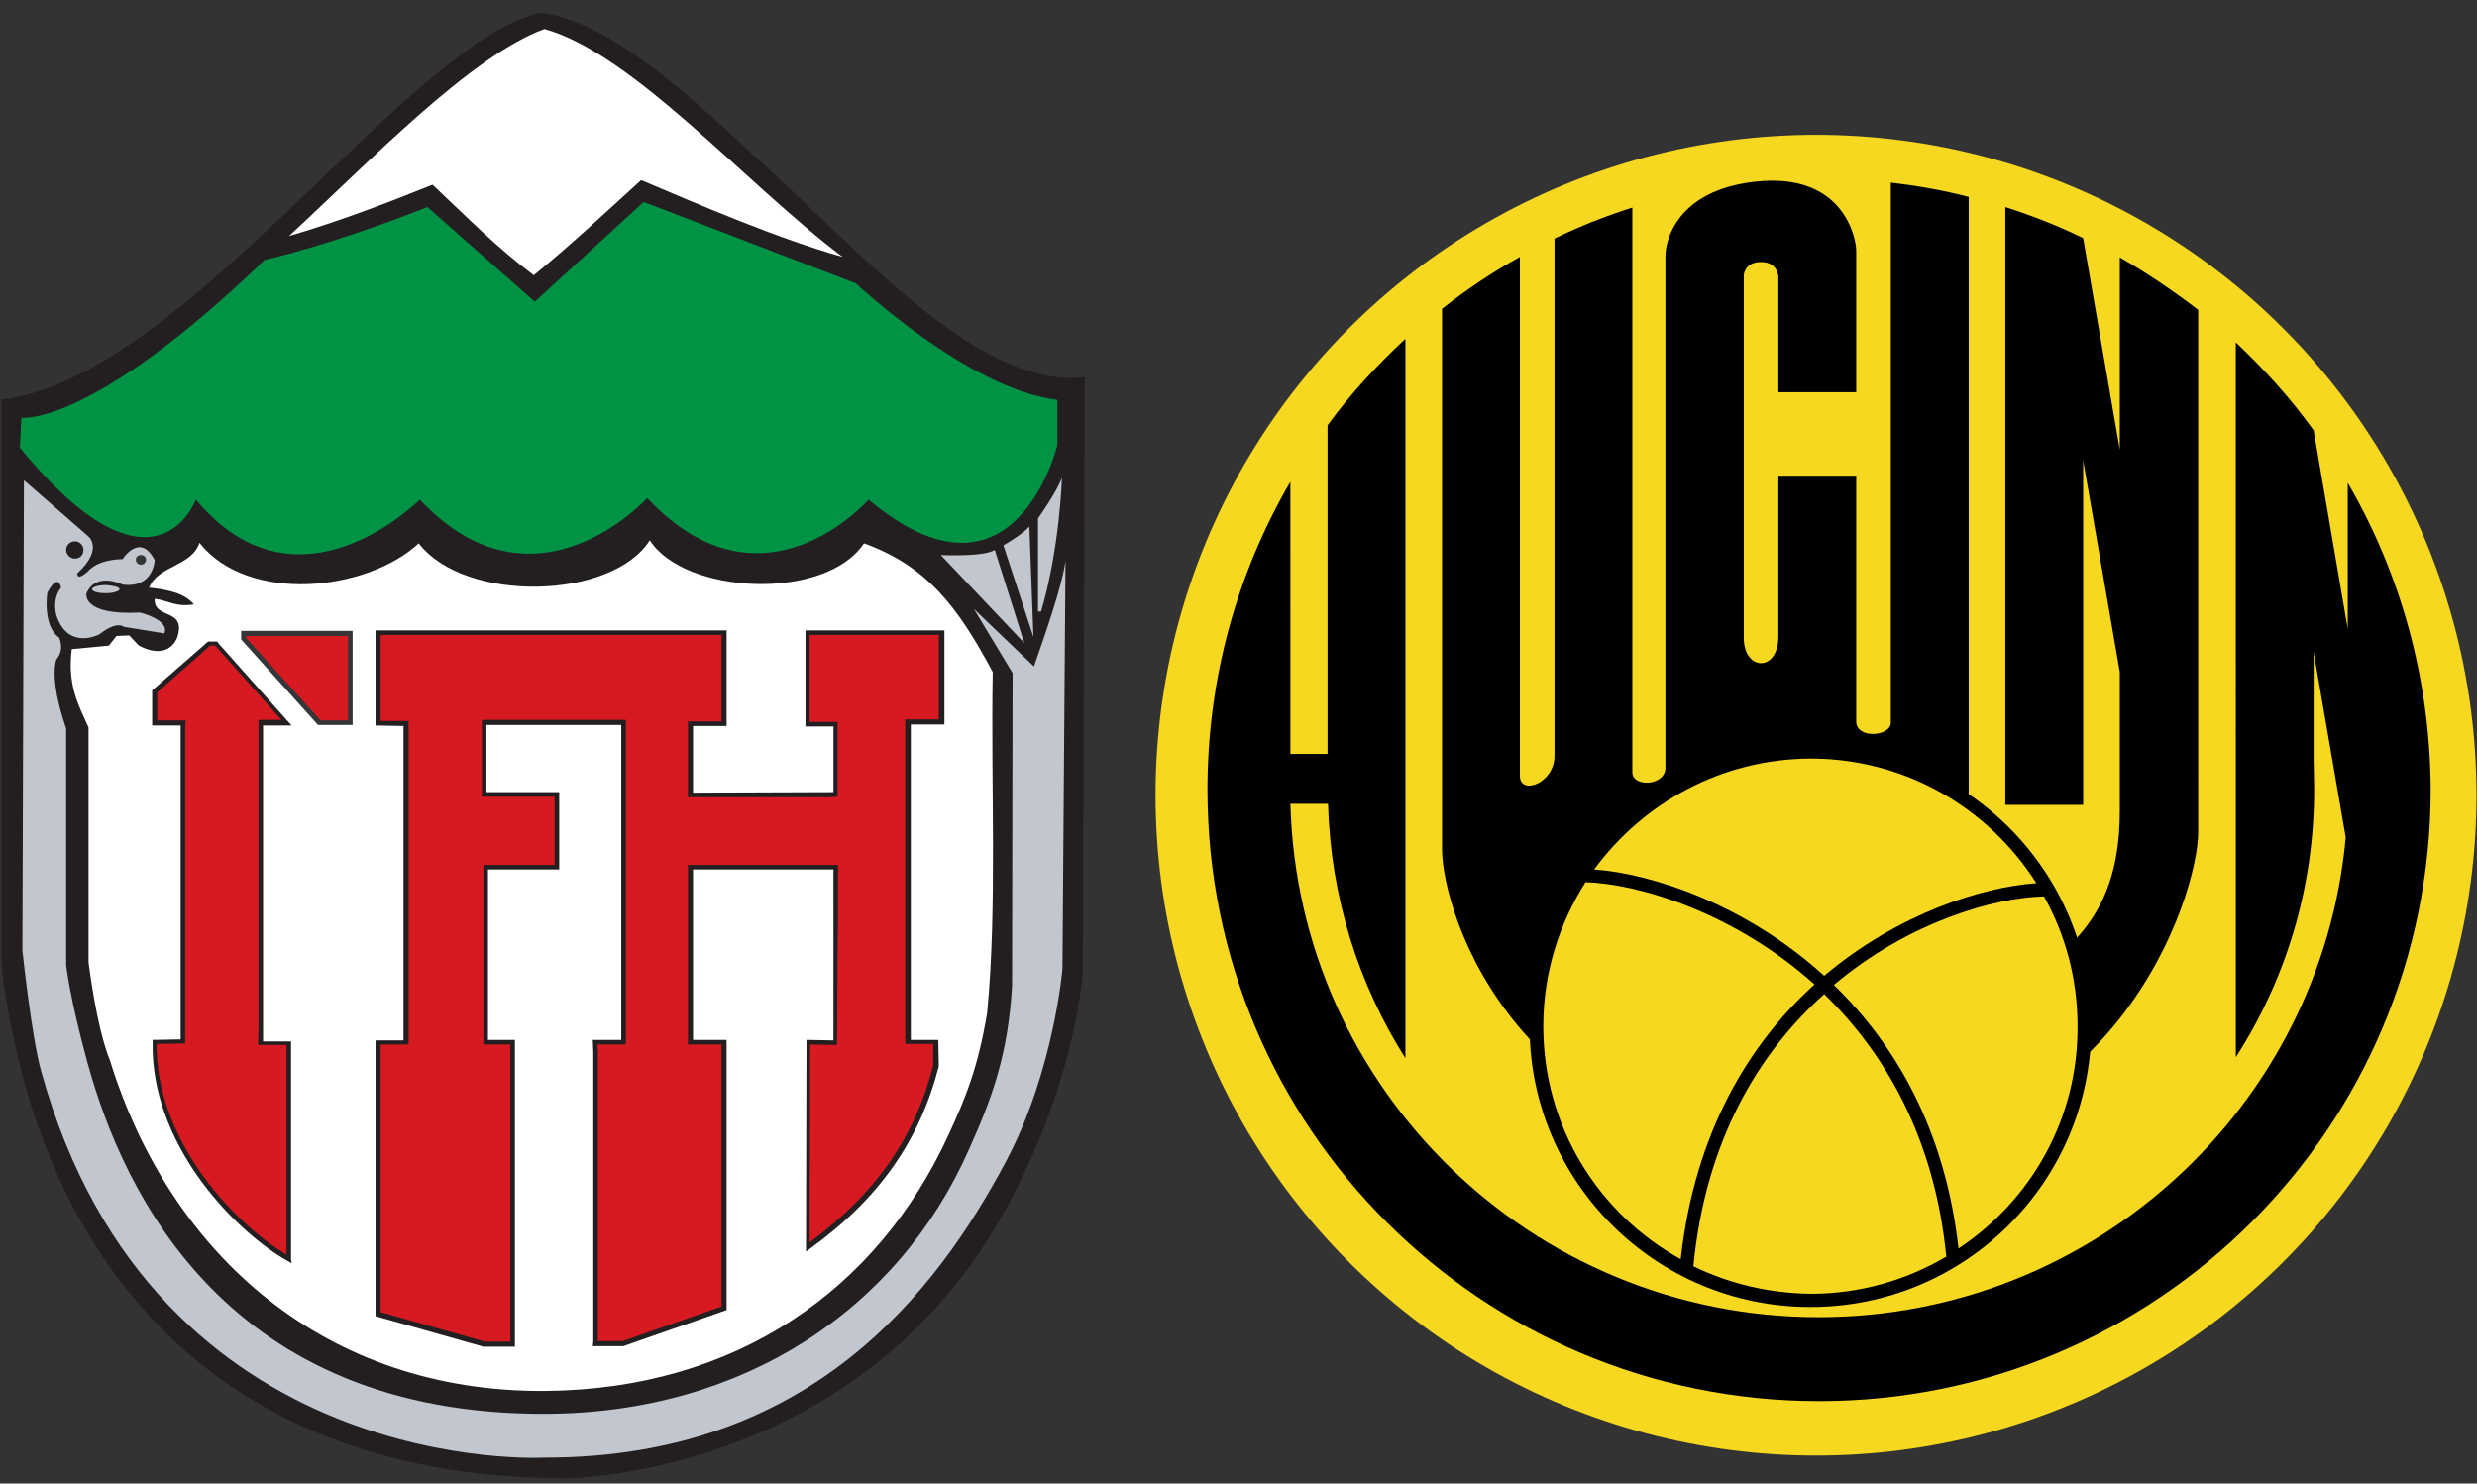 <?xml version="1.0" encoding="utf-8"?>
<!-- Generator: Adobe Illustrator 23.0.3, SVG Export Plug-In . SVG Version: 6.00 Build 0)  -->
<svg version="1.1" id="Layer_1" xmlns="http://www.w3.org/2000/svg" xmlns:xlink="http://www.w3.org/1999/xlink" x="0px" y="0px"
	 viewBox="0 0 486.8 291.6" style="enable-background:new 0 0 486.8 291.6;" xml:space="preserve">
<rect x="0" y="0" width="486.8" height="291.6" fill="#333333" stroke="none"/>
<style type="text/css">
	.st0{fill-rule:evenodd;clip-rule:evenodd;fill:#231F20;}
	.st1{fill-rule:evenodd;clip-rule:evenodd;fill:#FFFFFF;}
	.st2{fill-rule:evenodd;clip-rule:evenodd;fill:#C2C7CF;}
	.st3{fill-rule:evenodd;clip-rule:evenodd;fill:#009345;}
	.st4{fill-rule:evenodd;clip-rule:evenodd;fill:#343536;}
	.st5{fill-rule:evenodd;clip-rule:evenodd;fill:#D71921;}
	.st6{fill:#231F20;}
	.st7{fill:#343536;}
	.st8{fill:#F6D820;}
</style>
<title>vaengirjupiters</title>
<g>
	<path class="st0" d="M213.2,74.1c-19.6,2.4-41.7-22-59.8-38.7c-13.1-12-31.8-31.1-47.2-32.9C80.4,8.1,35.7,74.7,0.3,78.5v111.2
		c0,0,0.8,9.4,4.4,22.7c8,29.7,32.4,77.9,106.3,78.2c0,0,49.4-0.1,79.7-41.9c10.2-14,20-36.5,22.1-57.4L213.2,74.1z"/>
	<path class="st1" d="M165.6,50.5c-12.7-3.6-27.6-10-39.6-15.1c-6.7,6.1-14.2,13.1-21.1,18.7C97.7,48.7,92.1,43,85,36.3
		c-8.9,3.6-18.6,7.3-28.2,10.1C72.8,31.6,92.5,11,107,5.7C124.5,10.6,146.4,36,165.6,50.5"/>
	<path class="st2" d="M198.9,193.8c-0.8,13.8-4.1,22.4-8.5,32.2c-13.9,31.4-44.3,51.7-83,51.9c-62.5,0.3-83.1-43.1-90.2-69
		c-3.5-12.7-4.2-19.2-4.2-19.2v-46.5c-3.5-10.2-1.9-13.6-1.9-13.6c1.7-2,0.5-4.3,0.5-4.3c-3.3-2.3-2.3-8.8-2.3-8.8
		c2.2-4.1,2.7-1,2.7-1c-1.9,2.4-0.9,5.5-0.9,5.5c2.3,6.9,8.4,3.7,8.4,3.7c3.6-2.8,4.8-1.5,4.8-1.5l8,1.3c1.1-2.7-4.8-4.1-4.8-4.1
		c-11.6,0.6-10.5-3.8-10.5-3.8c1.9-4.3,7.1-1.7,7.1-1.7c6.1,0.8,6.3-4.8,6.3-4.8c-2.9-5.6-6.3-0.2-6.3-0.2c-5.1,0.1-6.7,2.3-6.7,2.3
		c-2.4,2.2-2.2,0.5-2.2,0.5c5.5-5.1,1.9-7.5,1.9-7.5L4.7,94.4l-0.3,92.4c0,0,1.8,17.1,3.7,23.8c22.2,80.4,99.1,75.9,99.1,75.9
		c52.1,0,76.9-32.6,90.6-58.4c9.3-17.6,11-37.6,11-37.6l0.6-80.3c-0.6,4.8-4,14.5-6.2,20.8l-11.8-11.3l7.6,12.6"/>
	<path class="st1" d="M34.8,125.4c2-6-4.6-3.5-4.4-7.7c2.6,0.3,4.1,1.7,7.7,1.1c-1.8-2.2-5.1-2.9-8.8-3.3c1.8-4.4,8.3-4.1,9.9-8.8
		c9.5,12,32.8,9.6,43.1,0.1c9.1,11.8,38,11.1,45.4-0.6c6.9,10.7,34.5,12,42.1,0.6c12.4,4.5,18.4,12.4,25.3,25.3
		c-0.4,22.3,0.9,46.3-1.1,67c-1.8,10.8-4.2,16.6-7.6,24c-14,30.5-41.8,50-79.3,50.3c-42.9,0.3-73.6-26.5-85.5-65
		c-1.9-4.6-3.3-12.5-4.2-19.2V143c-1.9-4.3-4.2-8.2-3.3-15.4l7.3-0.7l1.5-1.9l2.5-0.1l1.8,1.9C27.1,126.8,32.6,130.2,34.8,125.4"/>
	<path class="st3" d="M4.2,82.1c0,0,13.5,2,47.8-31c0,0,12.7-2.8,32-10.4l21.1,18.6l21.4-19.6l41.7,16c0,0,22.1,20.8,39.6,22.9v8.9
		c0,0-8.4,34.8-37.1,10.7c0,0-20.8,23.9-43.5-0.3c0,0-22.1,24.4-44.7,0.3c0,0-23.9,24.2-44,0c0,0-8.1,22.1-34.6-10.2"/>
	<path class="st0" d="M16.4,108.1c0,1-0.7,1.7-1.7,1.7c-0.9,0-1.7-0.8-1.7-1.7c0-1,0.8-1.7,1.7-1.7
		C15.6,106.4,16.4,107.1,16.4,108.1"/>
	<path class="st4" d="M28.7,110c0,0.5-0.4,1-1,1c-0.5,0-1-0.4-1-1c0-0.5,0.4-0.9,1-0.9C28.3,109.1,28.7,109.5,28.7,110"/>
	<path class="st2" d="M201.3,126.4l-16.4-17.3c0,0,8.4,0.4,10.6-1"/>
	<path class="st2" d="M197.2,107.2c0,0,3.8-2.2,5.1-3.7l0.8,21.7"/>
	<path class="st2" d="M204,101.9c0,0,3.7-5.2,4.7-8c0,0-0.4,13.8-4.1,26.3H204"/>
	<path class="st5" d="M96.3,170.5h13.2v-14.3H95.2V142h27.4v62.8H117l0.1,1.8v57.1l-0.1,0.4h5.5l19.8-7v-52.3h-6.6v-34.4h28.6
		c0,11-0.1,23.5-0.1,34.5l-5.3-0.1l-0.1,40.2c11.8-8.5,21.1-19.5,25.3-35.6l-0.1-4.7h-5.4v-62.9h6.6v-17.6h-26.4v18h5.5v13.8
		l-1.1,0.1h-27.5V143l0-0.8h6.6v-17.9H74.3v17.8l5.5,0v62.7h-5.5l0,1.8v51.6l20.9,5.9h5.5l0-0.5v-58.2l0-0.7h-5.3v-34.4h0.8"/>
	<path class="st6" d="M101.2,264.7l-6.2,0l-21.2-6l0-54.2h5.5v-61.8l-5.5-0.1v-18.7h69v18.8h-6.6l0,0.3v12.8l27.6-0.1v-12.9h-5.5
		v-18.9h27.3v18.5h-6.6v62h5.4l0.1,5.2l0,0c-3.8,14.7-11.8,26.1-25.4,35.9l-0.7,0.5l0.1-41.6l5.3,0.1c0-5.3,0-11.1,0-16.8
		c0-5.7,0-11.4,0-16.8h-27.6v33.5h6.6v53.1l-20.3,7.1h-6l0.1-0.9v-57l-0.1-2.3h5.6v-61.9H95.6v13.2h14.3v15.2H96.3V170H109v-13.4
		H94.7v-15.1h28.3v63.8h-5.6l0.1,1.3v57h4.9l19.4-6.8v-51.5h-6.6V170h29.5v0.4c0,5.5,0,11.4-0.1,17.2c0,5.9-0.1,11.8-0.1,17.3v0.5
		l-5.3-0.1l-0.1,38.9c12.9-9.5,20.7-20.6,24.3-34.8l0-4.2h-5.5v-63.8h6.6v-16.6h-25.4v17.1h5.5v14.7l-1.5,0.1h-27.9l0-14.9h6.6v-17
		H74.8v16.9l5.5,0v63.6h-5.5l0,1.4v51.2l20.5,5.8h5l0-58.4h-5.3V170h1.3v0.9h-0.4v33.5h5.3l0,1.1v58.2"/>
	<path class="st5" d="M35.9,143c0,20.5-0.1,41.3-0.1,61.8l-5.5,0.1l0,1.9c0.7,19.5,17,35.5,26.4,40.8c0-13.2-0.1-29.3-0.1-42.4h-5.5
		l0-2.8V142h5l-13.9-15.5h-1.4l-10.7,9.4v6.2H36"/>
	<path class="st6" d="M57.3,248.3l-0.7-0.4c-10-5.6-26-21.8-26.6-41.2l0-2.3l5.5-0.1c0-10.1,0-20.3,0-30.4c0-10.3,0-20.6,0-30.9
		l0-0.4h-5.6v-6.9l11-9.6h1.8l0.1,0.2l14.5,16.3h-5.6l0,62.1h5.5v0.4c0,6.6,0,13.9,0,21.2c0,7.3,0,14.6,0,21.2 M30.8,205.2l0,1.4
		c0.6,18.6,15.7,34.2,25.5,40c0-6.4,0-13.4,0-20.4c0-7.2,0-14.3,0-20.8h-5.6l0.1-3.2v-60.7h4.5l-13-14.6h-1l-10.4,9.2v5.5h5.6
		l-0.1,1.3c0,10.2,0,20.5,0,30.8c0,10.3,0,20.6,0,30.9v0.5L30.8,205.2z"/>
	<polyline class="st5" points="47.9,124.5 68.9,124.5 68.9,142 62.8,142 47.9,125.5 	"/>
	<path class="st7" d="M69.3,142.5h-6.8l-15.1-16.8V124h21.9 M63,141.6h5.4V125H48.4v0.4L63,141.6z"/>
	<path class="st2" d="M23.5,115.8c0,0.4-1.2,0.8-2.7,0.8c-1.5,0-2.7-0.3-2.7-0.8c0-0.4,1.2-0.8,2.7-0.8
		C22.3,115.1,23.5,115.4,23.5,115.8"/>
</g>
<g>
	<circle class="st8" cx="356.9" cy="156.3" r="129.8"/>
	<g>
		<path d="M416.6,50.6v37.8l-7.2-41.6c-4.9-2.4-10-4.4-15.3-6.1v117.5h15.3V90.5l7.2,41.6v27.3c0,12.2-3.4,23-15.5,30.8
			c-12.1,7.8-14.2-23.9-14.2-23.9V38.7c-5-1.3-10.1-2.2-15.3-2.8V142c0,2.8-6.8,3.3-6.8-0.2V93.5h-15.3v31.6c0,7.1-6.8,6.8-6.8,0.3
			V54.1c0,0,0.1-2.6,3.4-2.6c3.3,0,3.4,2.9,3.4,2.9v22.7h15.3V49.3c0-2.5-2.5-15.5-19.8-13.6c-15.5,1.7-17.7,11.6-17.7,14.6v100.6
			c0,3.6-6.5,3.9-6.5,0.9v-111c-5.3,1.7-10.4,3.7-15.3,6.1v101.7c0,5.4-6.8,7.8-6.8,3.9v-102c-5.4,3-10.5,6.4-15.3,10.2v106.2
			c0,12.7,14.9,60.1,75.2,60.1c57.5,0,73.4-51.3,73.4-63.4V60.9C427,57.1,421.9,53.6,416.6,50.6z"/>
		<path d="M355.8,146.5c-30.5,0-55.2,24.7-55.2,55.2c0,30.5,24.7,55.2,55.2,55.2c30.5,0,55.2-24.7,55.2-55.2
			C411,171.2,386.3,146.5,355.8,146.5z"/>
		<path class="st8" d="M355.8,149.1c18.7,0,35.1,9.8,44.4,24.5c-10.5,0.7-27.1,5.9-41.7,18.2c-15.5-14.1-34-20.1-45.2-20.9
			C322.9,157.8,338.3,149.2,355.8,149.1z"/>
		<path class="st8" d="M303.3,201.7c0-10.4,3.1-20.1,8.3-28.3c10.3,0.3,29.2,5.9,45,20.1c-12.8,11.6-23.5,29-26.3,54
			C314.2,238.6,303.3,221.5,303.3,201.7z"/>
		<path class="st8" d="M332.8,248.9c2.4-25,13.1-42.2,25.7-53.5c11.9,11.5,21.7,28.2,24,51.6c-7.8,4.6-16.9,7.3-26.6,7.3
			C347.6,254.2,339.8,252.3,332.8,248.9z"/>
		<path class="st8" d="M384.9,245.4c-2.6-23.3-12.4-40.1-24.5-51.8c14.7-12.4,31.6-17.2,41.3-17.4c4.2,7.5,6.6,16.2,6.6,25.5
			C408.4,220,399.1,236,384.9,245.4z"/>
		<path d="M461.4,94.9v28.7l-6.7-39c-4.5-6.3-9.7-12-15.3-17.3V193l0,14.8c9.8-15.2,15.4-33.2,15.4-52.6l-0.1-5.7v-21.3l6.3,36.4
			c-4.8,52.8-49.5,94.3-103.6,94.3c-56.3,0-102.3-44.9-103.8-100.9h7.4c0.5,18.4,6,35.5,15.2,50l0-141.4c-5.6,5.2-10.8,10.8-15.3,17
			v64.6h-7.3V94.7c-10.4,17.8-16.3,38.5-16.3,60.5c0,66.4,53.8,120.2,120.2,120.2c66.4,0,120.2-53.8,120.2-120.2
			C477.6,133.3,471.7,112.6,461.4,94.9z"/>
	</g>
</g>
</svg>
